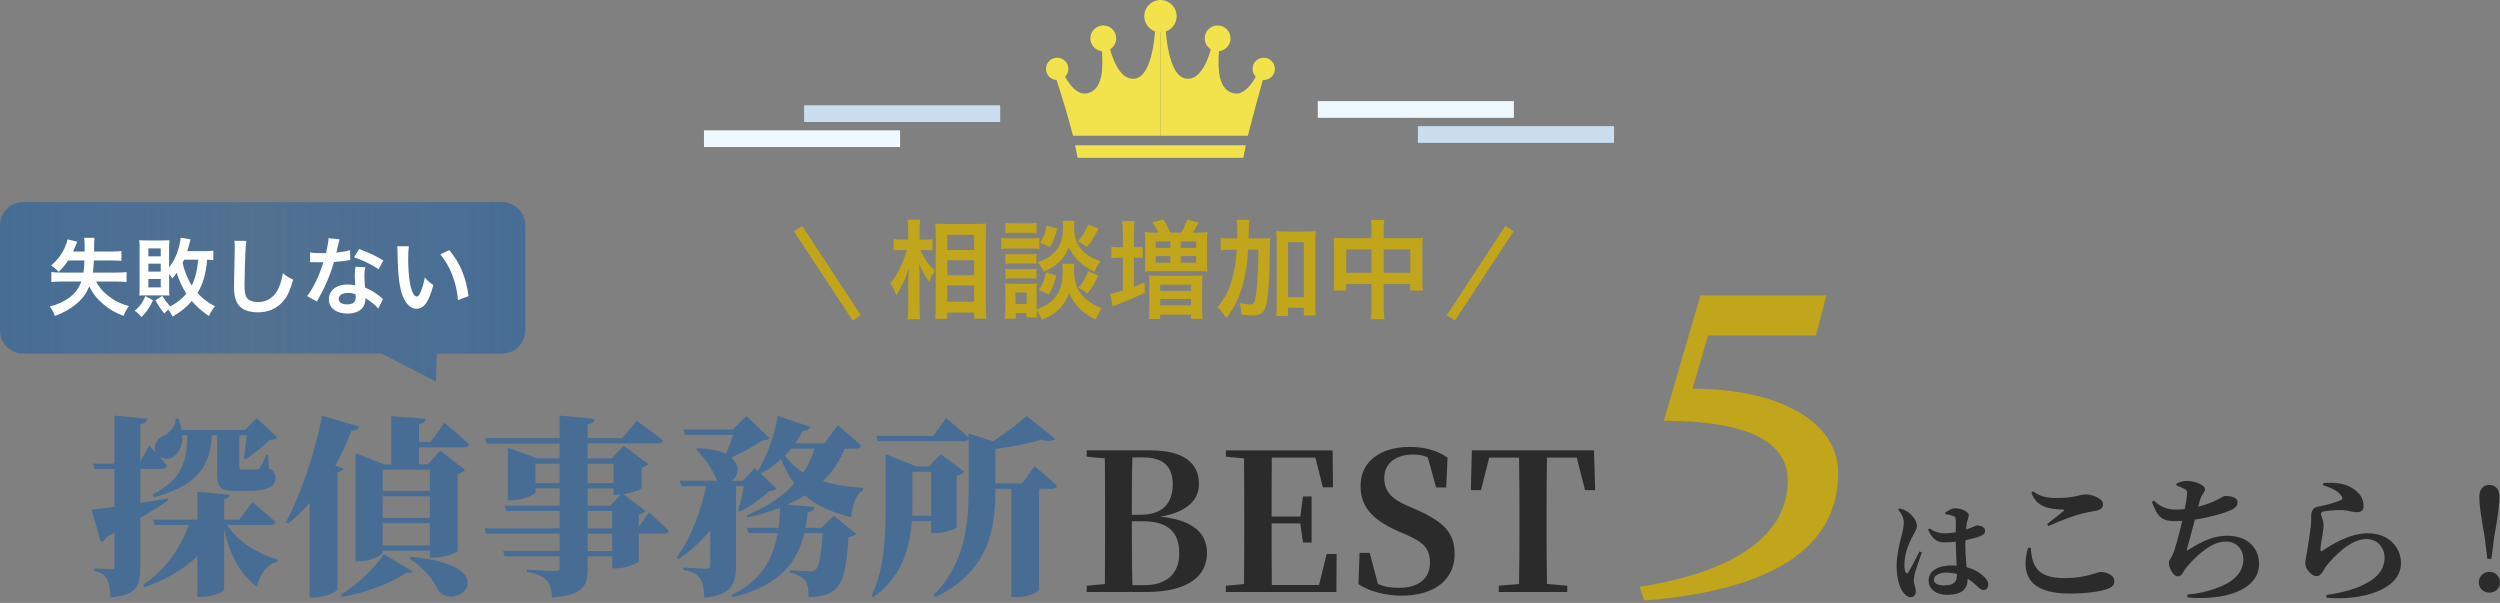 <svg width="510" height="123" viewBox="0 0 510 123" fill="none" xmlns="http://www.w3.org/2000/svg">
<rect x="0" y="0" width="510" height="123" fill="#808080" stroke="none"/>
<g clip-path="url(#clip0_10_1178)">
<g clip-path="url(#clip1_10_1178)">
<path d="M237.684 4.406C237.772 5.404 238.043 15.61 242.012 16.047C246.142 16.504 247.489 7.943 247.489 7.943C247.489 7.943 248.363 7.854 248.81 8.359C248.529 12.302 247.837 18.387 251.848 19.058C255.026 19.589 257.419 13.092 257.419 13.092L258.386 13.566C258.386 13.566 256.311 20.874 254.563 27.688H236.732V4.406H237.684Z" fill="#F2E24C"/>
<path d="M235.78 4.406C235.692 5.404 235.421 15.61 231.453 16.047C227.323 16.504 225.975 7.943 225.975 7.943C225.975 7.943 225.102 7.854 224.654 8.359C224.935 12.302 225.627 18.387 221.617 19.058C218.438 19.589 216.046 13.092 216.046 13.092L214.626 13.566C214.626 13.566 217.148 20.874 218.896 27.688H236.727V4.406H235.775H235.78Z" fill="#F2E24C"/>
<path d="M236.732 6.596C238.553 6.596 240.03 5.119 240.03 3.298C240.03 1.476 238.553 0 236.732 0C234.911 0 233.434 1.476 233.434 3.298C233.434 5.119 234.911 6.596 236.732 6.596Z" fill="#F2E24C"/>
<path d="M248.394 10.46C249.85 10.46 251.031 9.28 251.031 7.823C251.031 6.367 249.85 5.186 248.394 5.186C246.938 5.186 245.757 6.367 245.757 7.823C245.757 9.28 246.938 10.46 248.394 10.46Z" fill="#F2E24C"/>
<path d="M257.798 16.328C259.057 16.328 260.077 15.308 260.077 14.049C260.077 12.791 259.057 11.771 257.798 11.771C256.54 11.771 255.52 12.791 255.52 14.049C255.52 15.308 256.54 16.328 257.798 16.328Z" fill="#F2E24C"/>
<path d="M225.07 10.46C226.527 10.46 227.708 9.28 227.708 7.823C227.708 6.367 226.527 5.186 225.07 5.186C223.614 5.186 222.433 6.367 222.433 7.823C222.433 9.28 223.614 10.46 225.07 10.46Z" fill="#F2E24C"/>
<path d="M215.666 16.328C216.924 16.328 217.944 15.308 217.944 14.049C217.944 12.791 216.924 11.771 215.666 11.771C214.408 11.771 213.388 12.791 213.388 14.049C213.388 15.308 214.408 16.328 215.666 16.328Z" fill="#F2E24C"/>
<path d="M253.632 32.197H219.832L219.317 29.628H254.147L253.632 32.197Z" fill="#F2E24C"/>
<path d="M143.609 29.997L183.614 29.997V26.59L143.609 26.59V29.997Z" fill="#EFF7FF"/>
<path d="M164.041 24.889L204.046 24.889V21.482L164.041 21.482V24.889Z" fill="#CBDEEF"/>
<path d="M268.826 24.036L308.831 24.036V20.629L268.826 20.629V24.036Z" fill="#EFF7FF"/>
<path d="M289.252 29.144L329.257 29.144V25.737L289.252 25.737V29.144Z" fill="#CBDEEF"/>
<path d="M102.423 72.13H89.076L88.946 77.851L77.851 72.13H4.728C2.117 72.13 0 70.013 0 67.401V45.961C0 43.35 2.117 41.233 4.728 41.233H102.418C105.029 41.233 107.146 43.35 107.146 45.961V67.401C107.146 70.013 105.029 72.13 102.418 72.13H102.423Z" fill="url(#paint0_linear_10_1178)"/>
<path d="M13.914 53.134C13.254 54.091 12.765 54.689 11.958 55.454C11.485 54.928 11.105 54.616 10.44 54.179C11.693 53.045 12.515 52 13.108 50.741C13.456 49.992 13.685 49.326 13.768 48.822L15.776 49.311C15.683 49.508 15.537 49.839 15.339 50.304C15.22 50.637 15.095 50.897 14.902 51.318H17.259C17.259 51.178 17.274 51.11 17.274 51.058C17.274 49.487 17.259 49.102 17.155 48.51H19.282C19.223 48.87 19.194 49.806 19.194 51.318H22.663C23.641 51.318 24.302 51.282 24.775 51.194V53.233C24.182 53.165 23.433 53.129 22.663 53.129H19.157C19.105 54.143 19.053 54.751 18.949 55.604H23.693C24.671 55.604 25.279 55.568 25.82 55.5V57.539C25.264 57.472 24.567 57.435 23.677 57.435H19.615C20.208 58.585 20.869 59.37 21.971 60.26C23.334 61.342 24.447 61.919 26.299 62.439C25.722 63.277 25.581 63.537 25.181 64.447C23.417 63.75 22.304 63.105 21.082 62.059C19.719 60.889 18.918 59.88 18.221 58.413C17.628 59.844 16.895 60.874 15.641 61.935C14.382 63.017 13.025 63.781 11.209 64.447C10.897 63.662 10.616 63.157 10.143 62.512C11.625 62.163 13.02 61.555 14.086 60.749C15.287 59.859 16.041 58.866 16.598 57.435H12.603C11.781 57.435 11.121 57.472 10.476 57.539V55.5C11.136 55.568 11.625 55.604 12.463 55.604H17.035C17.139 54.767 17.175 54.262 17.227 53.129H13.914V53.134Z" fill="white"/>
<path d="M31.204 61.264C30.419 62.902 29.982 63.547 28.869 64.681C28.26 63.984 28.083 63.828 27.474 63.407C28.556 62.481 29.082 61.747 29.654 60.405L31.209 61.258L31.204 61.264ZM33.123 60.374C33.701 61.3 34.101 61.82 34.762 62.517C36.156 61.732 37.238 60.858 38.008 59.901C37.118 58.486 36.525 57.212 36.052 55.646C35.651 56.203 35.547 56.343 35.147 56.816C34.887 56.379 34.783 56.223 34.502 55.875V58.632C34.502 59.313 34.517 59.937 34.554 60.307C34.242 60.27 33.784 60.255 33.295 60.255H29.649C29.175 60.255 28.692 60.27 28.426 60.307C28.463 59.937 28.478 59.277 28.478 58.595V50.554C28.478 49.945 28.463 49.435 28.411 48.998C28.863 49.035 29.285 49.05 29.961 49.05H33.082C33.779 49.05 34.179 49.035 34.549 48.998C34.512 49.503 34.497 49.956 34.497 50.429V54.564C35.402 53.362 35.963 52.244 36.38 50.814C36.64 49.961 36.832 48.998 36.853 48.494L38.876 48.827C38.824 48.967 38.699 49.456 38.491 50.257C38.372 50.673 38.315 50.887 38.211 51.235H41.664C42.502 51.235 43.11 51.199 43.516 51.131V53.066C43.167 53.014 42.923 52.998 42.257 52.978C41.976 55.995 41.456 57.81 40.286 59.781C41.352 60.931 42.294 61.649 43.864 62.486C43.272 63.204 43.063 63.532 42.606 64.473C41.035 63.376 40.093 62.538 39.115 61.404C38.034 62.694 37.144 63.412 35.209 64.598C34.949 64.02 34.653 63.552 34.304 63.152C34.023 63.412 33.883 63.552 33.503 63.953C32.785 63.048 32.317 62.366 31.672 61.264L33.118 60.374H33.123ZM30.262 52.296H32.791V50.673H30.262V52.296ZM30.262 55.401H32.791V53.794H30.262V55.401ZM30.262 58.632H32.791V56.92H30.262V58.632ZM37.555 52.978C37.435 53.258 37.378 53.362 37.259 53.623C37.467 54.6 37.607 55.053 38.008 56.047C38.408 57.04 38.689 57.581 39.105 58.247C39.802 56.905 40.239 55.209 40.431 52.978H37.555Z" fill="white"/>
<path d="M50.268 49.154C50.164 49.659 50.127 50.169 50.06 51.511C49.992 53.134 49.883 56.676 49.883 57.914C49.883 59.573 49.987 60.197 50.335 60.723C50.736 61.3 51.573 61.628 52.671 61.628C54.554 61.628 56.073 60.562 56.894 58.642C57.279 57.737 57.503 56.915 57.695 55.714C58.637 56.483 58.954 56.671 59.807 57.056C59.11 59.412 58.585 60.546 57.732 61.503C56.421 62.985 54.694 63.719 52.499 63.719C51.297 63.719 50.179 63.438 49.446 62.949C48.244 62.148 47.734 60.806 47.734 58.465C47.734 57.56 47.771 55.812 47.875 51.433C47.891 50.907 47.891 50.543 47.891 50.299C47.891 49.81 47.875 49.565 47.823 49.113L50.268 49.149V49.154Z" fill="white"/>
<path d="M69.264 48.822C69.194 49.044 69.101 49.434 68.983 49.992C68.894 50.408 68.806 50.762 68.619 51.526C69.82 51.402 70.73 51.246 71.412 51.038L71.464 53.045C71.271 53.061 71.235 53.061 70.907 53.134C70.278 53.238 69.217 53.363 68.135 53.446C67.63 55.188 67.001 56.848 66.216 58.507C65.815 59.36 65.659 59.677 64.993 60.894C64.841 61.175 64.73 61.385 64.66 61.524L62.653 60.406C63.261 59.604 63.75 58.819 64.343 57.612C65.024 56.218 65.321 55.5 65.981 53.493C65.196 53.508 65.092 53.508 64.884 53.508C64.655 53.508 64.551 53.508 64.187 53.493L63.261 53.477V51.49C63.89 51.615 64.551 51.646 65.617 51.646C65.825 51.646 66.122 51.646 66.507 51.63C66.803 50.392 66.996 49.347 67.032 48.593L69.264 48.822ZM77.165 62.954C76.535 62.205 75.526 61.383 74.496 60.79C74.512 60.946 74.533 61.071 74.533 61.139C74.533 61.784 74.236 62.533 73.784 62.991C73.175 63.62 72.124 63.968 70.886 63.968C68.582 63.968 67.084 62.819 67.084 61.04C67.084 59.261 68.634 58.039 70.85 58.039C71.375 58.039 71.74 58.075 72.473 58.195C72.421 57.394 72.385 56.712 72.385 56.187C72.385 55.506 72.421 55.001 72.525 54.424L74.548 54.528C74.371 55.173 74.34 55.573 74.34 56.291C74.34 57.009 74.377 57.685 74.496 58.678C75.75 59.235 75.927 59.324 77.253 60.281C77.513 60.458 77.586 60.525 77.862 60.754C77.955 60.848 78.042 60.929 78.122 60.998L77.165 62.954ZM70.97 59.761C69.836 59.761 69.102 60.234 69.102 60.962C69.102 61.69 69.732 62.096 70.814 62.096C72 62.096 72.577 61.607 72.577 60.629C72.577 60.458 72.541 60.036 72.541 60.036C71.932 59.828 71.511 59.755 70.97 59.755V59.761ZM77.248 54.928C75.729 53.914 74.179 53.165 72.223 52.483L73.269 50.793C75.329 51.578 76.634 52.187 78.189 53.129L77.248 54.928Z" fill="white"/>
<path d="M83.407 50.236C83.318 50.881 83.266 51.734 83.266 52.889C83.266 54.408 83.407 56.499 83.599 57.565C83.895 59.381 84.452 60.494 85.014 60.494C85.274 60.494 85.518 60.234 85.732 59.745C86.153 58.803 86.465 57.758 86.658 56.587C87.266 57.285 87.547 57.545 88.4 58.174C87.495 61.576 86.481 62.991 84.998 62.991C83.828 62.991 82.886 62.138 82.189 60.463C81.472 58.72 81.159 56.187 81.092 51.355C81.076 50.746 81.076 50.621 81.024 50.236H83.412H83.407ZM91.656 51.022C93.856 53.654 95.074 56.572 95.583 60.405L93.419 61.227C93.316 59.589 92.915 57.773 92.301 56.187C91.708 54.6 90.871 53.186 89.825 51.896L91.656 51.022Z" fill="white"/>
<path d="M36.369 85.404C36.718 86.221 36.915 87.001 37.071 87.703H49.981L52.359 85.284L56.572 89.264C56.26 89.612 55.87 89.69 55.053 89.732C53.805 90.944 51.698 92.697 50.101 93.674L49.753 93.44C49.95 92.192 50.179 90.278 50.335 88.801H48.816V95.198C48.816 95.667 48.894 95.781 49.519 95.781H52.13C52.442 95.781 52.754 95.703 52.946 95.469C53.258 95.121 53.768 94.106 54.309 92.816H54.699L54.855 95.547C55.906 96.015 56.182 96.598 56.182 97.456C56.182 99.251 54.741 100.145 50.33 100.145H48.031C44.754 100.145 44.286 99.251 44.286 96.4V88.795H43.235C42.809 94.371 41.248 98.704 31.495 101.435L31.142 100.889C37.617 97.534 38.086 93.555 38.2 88.795H37.186C37.305 91.058 36.447 92.618 35.199 93.279C34.34 93.747 33.17 93.669 32.39 93.045C33.014 93.706 33.638 94.45 34.07 95.032C33.95 95.464 33.56 95.656 33.019 95.656H28.614V102.6L34.231 101.706L34.309 102.054C32.947 103.032 31.032 104.239 28.614 105.68V115.901C28.614 119.49 27.911 121.399 22.528 121.867C22.45 120.187 22.294 118.944 21.826 118.122C21.399 117.341 20.775 116.795 19.173 116.483V115.937C19.173 115.937 21.982 116.135 22.642 116.135C23.188 116.135 23.345 115.979 23.345 115.589V108.686L21.784 109.508C21.55 110.012 21.082 110.444 20.572 110.564L18.663 103.973L23.345 103.391V95.667H19.287L18.975 94.574H23.345V84.785L30.054 85.409C29.976 85.992 29.586 86.387 28.614 86.538V94.143L30.445 90.866L31.849 92.426L31.651 91.958C31.303 90.475 32.197 89.42 33.446 88.879C34.58 88.332 35.906 86.886 35.828 85.409H36.374L36.369 85.404ZM46.824 100.931C46.783 101.362 46.554 101.669 45.732 101.789V106.002H48.811L51.464 102.413C51.464 102.413 54.429 104.832 56.182 106.47C56.067 106.902 55.636 107.094 55.089 107.094H46.314C48.535 110.527 52.634 113.024 56.65 114.153L56.53 114.585C54.543 115.131 53.097 116.884 52.437 119.693C48.884 117.081 46.975 113.295 45.727 107.989V120.353C45.727 120.743 43.272 121.758 41.279 121.758H40.265V113.487C37.456 116.14 33.831 118.247 29.462 119.807L29.149 119.339C33.633 116.374 36.832 111.771 38.512 107.089H31.532L31.22 105.997H40.27V100.343L46.824 100.925V100.931Z" fill="#476D95"/>
<path d="M73.31 87.042C73.154 87.547 72.645 87.864 71.708 87.864C70.694 90.439 69.602 92.816 68.395 95.001L70.034 95.583C69.914 95.974 69.602 96.208 68.822 96.364V120.275C68.743 120.665 66.444 121.877 64.218 121.877H63.167V102.569C61.805 104.171 60.322 105.576 58.762 106.819L58.335 106.548C61.18 101.201 64.223 92.624 65.706 84.78L73.31 87.042ZM84.156 116.572C83.958 116.884 83.573 116.962 82.907 116.806C80.098 118.871 74.444 121.019 69.721 121.757L69.487 121.331C72.879 119.339 76.665 115.635 78.304 113.024L84.156 116.572ZM72.53 92.462L78.34 94.725H79.823V84.894L86.881 85.44C86.803 85.987 86.569 86.377 85.477 86.533V90.158H87.854L90.663 86.257C90.663 86.257 93.862 88.873 95.693 90.626C95.578 91.058 95.147 91.251 94.6 91.251H85.472V94.72H87.302L89.799 91.953L94.871 95.854C94.637 96.166 94.132 96.52 93.352 96.712V112.395C93.274 112.743 90.543 113.758 88.634 113.758H87.698V112.353H78.065V112.665C78.065 113.211 75.724 114.496 73.347 114.496H72.53V92.457V92.462ZM87.703 100.145V95.812H78.07V100.145H87.703ZM78.07 105.643H87.703V101.237H78.07V105.643ZM78.07 111.261H87.703V106.735H78.07V111.261ZM89.383 120.426C88.567 118.631 86.808 115.979 83.609 114.028L83.807 113.596C103.271 115.313 93.248 125.222 89.383 120.421V120.426Z" fill="#476D95"/>
<path d="M103.589 91.297L109.596 93.518H114.158V90.475H99.256L98.944 89.383H114.158V84.78L121.295 85.44C121.258 86.023 120.868 86.418 119.89 86.574V89.383H126.949L129.872 85.831C129.872 85.831 133.185 88.171 135.255 89.846C135.136 90.278 134.709 90.47 134.127 90.47H119.89V93.513H124.764L127.219 90.938L132.249 94.642C132.015 94.918 131.588 95.225 130.886 95.386V99.557C130.85 99.828 128.899 100.572 127.183 100.842L131.708 104.239C131.474 104.509 131.047 104.821 130.304 104.977V107.51L132.374 104.546C132.374 104.546 134.949 106.767 136.389 108.249C136.311 108.676 135.88 108.873 135.339 108.873H130.309V114.491C130.272 114.839 127.656 115.937 125.825 115.937H124.889V113.477H119.895V115.937C119.895 119.562 118.959 121.399 112.639 121.903C112.483 120.265 112.249 119.131 111.469 118.35C110.725 117.648 109.867 117.066 107.49 116.676V116.207C107.49 116.207 112.327 116.483 113.3 116.483C113.924 116.483 114.158 116.285 114.158 115.817V113.477H102.964L102.616 112.384H114.163V108.873H99.146L98.834 107.781H114.163V104.234H103.282L102.933 103.141H114.168V99.63H109.253V100.41C109.253 100.879 106.642 102.049 104.379 102.049H103.599V91.282L103.589 91.297ZM109.243 94.616V98.553H114.158V94.616H109.243ZM119.89 98.553H125.154V94.616H119.89V98.553ZM124.494 103.157L126.6 100.936H125.159V99.646H119.895V103.157H124.499H124.494ZM124.884 107.797V104.249H119.89V107.797H124.884ZM119.89 112.4H124.884V108.889H119.89V112.4Z" fill="#476D95"/>
<path d="M146.46 98.085L146.225 97.966C145.445 95.745 143.536 93.248 142.012 91.688L142.324 91.453C144.936 91.495 146.808 91.963 148.098 92.624C148.608 91.412 149.154 89.935 149.539 88.723H139.75L139.401 87.63H149.424L152.27 84.858L156.987 89.383C156.675 89.732 156.285 89.815 155.427 89.888C153.867 90.98 151.333 92.385 149.185 93.357C151.094 94.996 150.668 97.258 149.185 98.08H151.484L153.981 95.505L154.605 96.088C156.358 93.279 157.919 89.108 158.662 84.853L165.331 87.079C165.175 87.547 164.67 87.901 163.77 87.859C163.302 88.795 162.756 89.654 162.21 90.434H168.218L170.907 86.73C170.907 86.73 173.908 89.227 175.666 90.902C175.588 91.334 175.162 91.526 174.574 91.526H172.311C171.297 94.065 169.814 96.286 167.864 98.158C170.163 98.897 172.894 99.329 176.093 99.521L176.051 99.989C174.61 100.847 173.866 102.834 173.674 105.529C169.346 104.473 166.381 102.99 164.197 101.045C163.104 101.747 161.898 102.371 160.608 102.954L166.147 103.422C166.069 103.968 165.721 104.358 164.785 104.473C164.665 105.529 164.509 106.616 164.316 107.672H167.515L170.127 105.211L174.652 108.915C174.34 109.263 173.913 109.498 173.091 109.617C172.701 116.291 171.885 119.25 169.934 120.577C168.686 121.399 167.203 121.789 164.941 121.789C164.941 120.348 164.821 119.1 164.238 118.397C163.614 117.695 162.642 117.149 161.117 116.795V116.327C162.402 116.442 164.472 116.525 165.211 116.525C165.794 116.525 166.069 116.483 166.34 116.249C167.084 115.703 167.552 113.248 167.822 108.759H164.077C162.751 114.257 159.593 119.292 149.487 121.867L149.216 121.399C155.458 118.434 157.757 113.794 158.657 108.759H152.691L152.337 107.667H158.813C159.011 106.304 159.084 104.936 159.125 103.568C157.097 104.39 154.912 105.05 152.493 105.56L152.296 105.128C156.389 103.453 159.666 101.269 162.049 98.652C160.956 97.206 160.098 95.531 159.318 93.659C158.069 94.866 156.665 95.844 155.183 96.624L158.418 99.667C158.106 100.015 157.716 100.135 156.899 100.176C155.458 101.617 152.961 103.412 150.855 104.39L150.543 104.156C151.011 102.71 151.479 100.723 151.75 99.162H150.153V115.469C150.153 118.98 149.294 121.477 143.677 121.908C143.599 120.15 143.406 118.829 142.818 118.007C142.236 117.227 141.456 116.603 139.385 116.249V115.781C139.385 115.781 143.287 116.015 144.103 116.015C144.686 116.015 144.883 115.745 144.883 115.313V108.135C143.089 110.361 140.946 112.348 138.486 114.064L138.059 113.638C140.946 109.815 142.975 104.275 144.067 99.167H138.995L138.647 98.075H146.449L146.46 98.085ZM161.362 91.531C160.972 92.036 160.545 92.509 160.114 92.936C161.128 94.34 162.376 95.474 163.859 96.405C164.909 94.886 165.653 93.248 166.158 91.531H161.362Z" fill="#476D95"/>
<path d="M180.675 92.66L186.954 95.157H189.565L191.864 92.618L196.701 96.244C196.467 96.556 195.957 96.91 195.141 97.102V107.635C195.099 107.906 192.53 108.764 190.849 108.764H189.95V106.309H186.012C185.622 111.536 184.103 117.737 178.095 121.835L177.783 121.56C180.55 115.864 180.67 108.53 180.67 102.564V92.655L180.675 92.66ZM215.276 89.539C214.808 90.007 213.913 90.085 212.545 89.695C210.168 90.397 206.615 91.1 203.068 91.604V98.626H208.529L211.063 95.115C211.063 95.115 213.949 97.498 215.624 99.094C215.505 99.526 215.078 99.719 214.532 99.719H211.957V120.317C211.957 120.629 210.277 121.799 207.354 121.799H206.303V99.719H203.063V99.916C203.063 107.209 202.09 116.494 190.735 121.841L190.423 121.409C196.779 115.089 197.601 107.131 197.601 99.76V89.539C197.487 89.851 197.096 90.007 196.628 90.007H179.115L178.803 88.915H190.387L192.998 85.29C192.998 85.29 195.848 87.63 197.601 89.269V88.447L202.595 90.007C205.206 88.291 207.9 86.304 209.419 84.858L215.271 89.539H215.276ZM186.137 96.249V102.569L186.095 105.222H189.955V96.249H186.132H186.137Z" fill="#476D95"/>
<path d="M334.495 119.708C354.703 116.509 364.69 108.785 364.69 98.018C364.69 91.542 359.228 85.846 339.411 85.846L346.901 60.255H372.57L370.464 68.447H348.461L345.262 79.292C362.895 79.292 374.989 86.002 374.989 96.457C374.989 111.75 361.569 120.41 335.431 122.517L334.495 119.708Z" fill="#C1A51A"/>
<path d="M221.689 91.869H234.678C241.778 91.869 244.587 94.715 244.587 98.694C244.587 101.695 242.6 104.389 236.706 105.404C243.453 106.07 246.225 108.837 246.225 112.816C246.225 116.795 243.38 120.774 233.705 120.774H221.689V119.49L225.393 119.141C225.434 115.12 225.434 111.027 225.434 106.891V105.253C225.434 101.352 225.434 97.451 225.393 93.513L221.689 93.165V91.88V91.869ZM230.896 105.014H232.727C237.055 105.014 239.239 102.751 239.239 98.813C239.239 95.344 237.523 93.315 233.195 93.315H231.011C230.891 97.138 230.891 100.998 230.891 105.019L230.896 105.014ZM231.016 119.37H233.471C237.918 119.37 240.571 117.107 240.571 112.894C240.571 108.447 238.194 106.34 233.081 106.34H230.896C230.896 111.063 230.896 115.271 231.016 119.37Z" fill="#2B2B2B"/>
<path d="M268.342 93.352H259.447C259.411 97.212 259.411 101.191 259.411 105.367H265.263L265.809 101.274H267.567V110.673H265.809L265.263 106.772H259.411C259.411 111.219 259.411 115.313 259.447 119.334H269.081L270.641 113.014H272.67L272.628 120.774H250.079V119.49L253.783 119.141C253.824 115.282 253.824 111.297 253.824 107.282V105.409C253.824 101.43 253.824 97.492 253.783 93.513L250.079 93.165V91.88H271.848L271.926 99.406H269.861L268.342 93.362V93.352Z" fill="#2B2B2B"/>
<path d="M277.122 119.177L277.356 112.78H279.426L281.101 119.136C282.464 119.718 283.712 119.916 285.393 119.916C289.372 119.916 291.712 118.044 291.712 114.767C291.712 112.077 290.542 110.673 287.031 109.149L285.237 108.369C280.207 106.142 277.554 103.573 277.554 99.126C277.554 94.013 281.767 91.167 287.655 91.167C290.698 91.167 293.273 91.948 295.301 93.352L295.026 99.438H292.961L291.281 93.316C290.344 92.884 289.45 92.733 288.279 92.733C284.81 92.733 282.391 94.449 282.391 97.529C282.391 100.301 284.03 101.82 286.875 103.068L288.826 103.927C294.714 106.501 296.742 108.8 296.742 113.055C296.742 118.127 292.763 121.518 285.897 121.518C282.698 121.518 279.307 120.624 277.122 119.177Z" fill="#2B2B2B"/>
<path d="M300.253 91.869H325.179L325.413 99.984H323.343L321.668 93.352H315.582C315.504 97.331 315.504 101.347 315.504 105.404V107.235C315.504 111.214 315.504 115.193 315.582 119.136L319.717 119.484V120.769H305.751V119.484L309.887 119.136C309.965 115.235 309.965 111.256 309.965 107.276V105.404C309.965 101.388 309.965 97.367 309.887 93.352H303.801L302.121 99.984H300.056L300.253 91.869Z" fill="#2B2B2B"/>
<path d="M414.271 111.734C414.552 115.693 415.701 117.94 421.267 117.94C425.564 117.94 427.785 116.676 428.57 116.676C429.61 116.676 431.322 117.295 431.322 118.475C431.322 119.375 430.984 119.739 429.777 120.187C428.232 120.722 425.423 121.087 422.167 121.087C413.964 121.087 412.17 117.18 413.714 111.76L414.276 111.734H414.271ZM414.411 100.525C415.509 103.474 417.922 103.838 420.815 103.953C421.153 103.979 421.179 104.067 420.955 104.26C420.138 104.936 418.708 106.085 417.61 106.902L417.865 107.323C420.367 106.226 422.864 105.243 424.549 104.821C425.59 104.54 426.656 104.374 427.556 104.202C428.565 104.005 429.017 103.583 429.017 102.798C429.017 101.732 426.853 100.858 425.506 100.858C424.159 100.858 423.426 101.586 419.722 101.586C417.475 101.586 416.352 101.331 414.724 100.239L414.417 100.52L414.411 100.525Z" fill="#2B2B2B"/>
<path d="M443.993 98.642C444.752 98.304 445.371 98.106 446.042 98.106C447.951 98.106 449.808 99.006 449.808 99.765C449.808 100.525 449.163 100.748 448.825 101.929L448.429 103.36C449.891 102.996 451.212 102.517 452.138 102.038C453.236 101.451 453.683 101.17 453.964 101.17C454.723 101.17 456.466 101.336 456.466 102.517C456.466 103.245 455.904 103.781 454.64 104.259C453.433 104.738 450.791 105.549 447.758 106.002C447.197 108.192 446.437 110.917 446.156 111.958C446.042 112.322 446.099 112.405 446.437 112.155C449.272 110.413 451.519 109.289 454.302 109.289C458.77 109.289 460.845 112.015 460.845 115.021C460.845 120.556 453.402 122.548 446.266 121.877L446.208 121.289C448.315 121.123 450.396 120.67 452.331 119.911C456.461 118.423 457.641 116.176 457.641 114.07C457.641 112.187 456.377 110.475 454.016 110.475C451.009 110.475 447.779 113.648 445.985 115.812C445.423 116.488 445.142 117.581 444.273 117.581C443.405 117.581 442.448 115.953 442.448 114.772C442.448 114.35 442.671 114.236 443.093 113.425C443.712 112.275 444.611 108.676 445.173 106.262L443.712 106.319C441.267 106.319 440.143 105.674 438.994 102.387L439.389 102.132C440.768 103.422 442.115 103.958 443.883 103.958C444.471 103.958 445.09 103.932 445.683 103.843C445.938 102.637 446.104 101.539 446.162 100.868C446.245 100.166 446.104 100.025 445.657 99.745C445.21 99.49 444.731 99.297 443.998 99.068V98.647L443.993 98.642Z" fill="#2B2B2B"/>
<path d="M473.99 98.532C476.773 98.335 478.51 98.787 479.665 99.458C481.267 100.384 482.167 101.591 482.167 103.224C482.167 104.01 481.771 104.488 480.845 104.488C479.92 104.488 479.243 104.181 477.979 104.067C476.658 103.984 474.806 104.207 474.104 104.322C473.6 104.379 473.485 104.603 473.485 104.826C473.485 105.274 473.907 105.976 473.99 106.767C474.047 107.583 473.907 108.171 473.792 109.071C473.652 110.168 473.345 111.318 473.371 112.161C473.397 112.467 473.511 112.525 473.735 112.384C475.727 111.094 479.212 108.79 483.03 108.79C487.55 108.79 489.797 111.88 489.797 114.886C489.797 120.363 481.678 122.584 474.63 121.934L474.572 121.372C476.762 121.092 478.952 120.556 480.247 120.083C485.079 118.34 486.453 116.093 486.453 113.789C486.453 111.822 485.131 109.971 482.718 109.971C479.571 109.971 476.2 113.399 474.598 115.422C473.896 116.405 473.532 117.529 472.606 117.529C472.07 117.529 471.54 117.222 471.004 116.603C470.5 116.067 470.276 115.479 470.276 114.834C470.276 114.298 470.474 113.685 470.64 112.587C470.838 111.266 471.285 108.488 471.425 107.167C471.509 106.35 471.483 105.877 471.483 105.175C471.483 104.415 471.79 103.547 472.773 103.375C474.011 103.178 476.648 102.507 477.574 101.997C477.912 101.83 477.938 101.575 477.688 101.237C476.96 100.088 475.607 99.552 473.87 98.964L473.985 98.543L473.99 98.532Z" fill="#2B2B2B"/>
<path d="M505.672 118.813C505.672 117.633 506.598 116.65 507.836 116.65C509.074 116.65 510 117.633 510 118.813C510 119.994 509.074 120.894 507.836 120.894C506.598 120.894 505.672 119.968 505.672 118.813ZM506.879 109.57C506.036 104.91 505.782 102.746 505.782 101.31C505.782 99.708 506.681 98.923 507.831 98.923C508.98 98.923 509.88 99.708 509.88 101.31C509.88 102.741 509.657 104.904 508.814 109.57L508.252 114.007H507.41L506.874 109.57H506.879Z" fill="#2B2B2B"/>
<path d="M387.452 103.708C388.175 103.885 388.633 104.057 389.179 104.431C389.834 104.847 391.057 106.116 391.057 107.292C391.057 107.906 390.708 108.343 390.203 109.347C389.397 110.808 388.497 113.019 388.497 115.204C388.497 115.88 388.586 116.426 388.737 116.733C388.867 117.061 389.106 117.081 389.304 116.754C389.829 115.968 390.984 113.586 391.577 112.494L392.055 112.691C391.639 113.893 390.921 115.947 390.677 116.733C390.5 117.607 390.417 118.064 390.417 118.392C390.417 119.178 390.833 119.921 390.833 120.598C390.833 121.383 390.438 121.82 389.72 121.82C389.194 121.82 388.669 121.425 388.258 120.837C387.452 119.745 386.906 117.888 386.906 115.396C386.906 113.388 387.519 110.787 387.868 109.477C388.154 108.405 388.373 107.531 388.373 106.548C388.373 105.565 387.806 104.624 387.239 103.947L387.457 103.708H387.452ZM396.825 104.561C397.392 104.166 398.203 103.687 398.791 103.687C400.253 103.687 401.631 104.452 401.631 105.087C401.631 105.612 401.413 105.784 401.262 106.574C401.194 106.923 401.132 107.427 401.064 108.036C402.573 107.531 403.14 107.183 403.27 107.183C404.055 107.183 404.95 107.552 404.95 108.234C404.95 108.957 404.581 109.107 403.571 109.523C403.093 109.7 402.11 109.96 400.95 110.2L400.929 111.074C400.929 112.931 401.08 114.46 401.189 115.708C403.004 116.187 404.159 117.04 404.861 117.763C405.34 118.22 405.605 118.704 405.605 119.204C405.605 119.927 405.21 120.363 404.622 120.363C404.118 120.363 403.79 120.015 403.072 119.339C402.505 118.813 401.959 118.397 401.392 118.049V118.179C401.392 120.254 400.081 121.347 397.153 121.347C395.187 121.347 393.439 120.322 393.439 118.439C393.439 116.275 395.644 115.339 398.157 115.339L399.161 115.38C399.093 114.09 399.01 112.473 398.984 111.032V110.507C398.287 110.595 397.584 110.637 396.929 110.637C395.509 110.637 394.396 110.46 393.324 108.036L393.584 107.797C394.656 108.52 395.639 108.8 396.534 108.8C397.428 108.8 398.261 108.712 398.978 108.582L398.999 106.397C398.999 105.456 398.822 105.393 398.453 105.263C397.975 105.066 397.402 104.977 396.882 104.894L396.815 104.566L396.825 104.561ZM396.934 116.821C395.712 116.821 394.51 117.347 394.51 118.262C394.51 119.068 395.473 119.422 396.497 119.422C398.703 119.422 399.228 118.657 399.228 117.149V117.107C398.505 116.91 397.74 116.821 396.934 116.821Z" fill="#2B2B2B"/>
<path d="M187.786 51.006C188.462 52.645 189.247 53.805 190.714 55.225C190.605 55.401 190.517 55.552 190.454 55.641C189.996 56.364 189.929 56.515 189.58 57.498C188.618 56.208 188.16 55.422 187.505 53.825C187.573 55.095 187.593 55.62 187.593 56.816V62.434C187.593 63.526 187.635 64.468 187.723 65.123H185.143C185.232 64.426 185.273 63.552 185.273 62.434V57.935C185.273 56.972 185.341 55.422 185.424 54.658C184.946 56.187 184.68 56.863 184.113 57.976C183.609 59.027 183.219 59.682 182.824 60.208C182.454 59.157 182.147 58.548 181.622 57.825C183.042 56.119 184.244 53.695 184.967 51.006H183.895C183.198 51.006 182.761 51.027 182.298 51.095V48.759C182.693 48.848 183.172 48.868 183.916 48.868H185.268V47.1C185.268 45.94 185.227 45.441 185.138 44.827H187.718C187.63 45.394 187.588 46.07 187.588 47.079V48.874H188.831C189.398 48.874 189.835 48.853 190.23 48.764V51.079C189.726 51.037 189.357 51.011 188.852 51.011H187.781L187.786 51.006ZM190.777 65.035C190.844 64.228 190.886 63.308 190.886 62.236V47.927C190.886 47.183 190.865 46.658 190.797 45.612C191.385 45.654 191.801 45.68 192.743 45.68H199.297C200.238 45.68 200.717 45.659 201.175 45.591C201.133 46.226 201.107 46.814 201.107 47.823V62.221C201.107 63.381 201.148 64.317 201.216 64.993H198.725V63.75H193.242V65.04H190.771L190.777 65.035ZM193.247 51.006H198.73V47.906H193.247V51.006ZM193.247 56.161H198.73V53.082H193.247V56.161ZM193.247 61.56H198.73V58.236H193.247V61.56Z" fill="#C1A51A"/>
<path d="M204.259 48.515C204.784 48.603 205.201 48.624 206.007 48.624H210.288C211.182 48.624 211.51 48.603 212.035 48.535V50.788C211.578 50.72 211.271 50.699 210.376 50.699H206.007C205.242 50.699 204.784 50.72 204.259 50.788V48.515ZM219.182 53.825C219.115 54.221 219.094 54.59 219.094 55.048C219.094 57.212 219.572 58.783 220.602 60.031C221.627 61.274 222.985 62.216 224.753 62.892C224.165 63.698 223.947 64.114 223.51 65.207C220.909 63.916 219.161 62.169 218.069 59.786C217.154 62.408 215.557 64.005 212.54 65.248C212.212 64.463 211.884 63.807 211.489 63.261C211.51 64.046 211.531 64.286 211.578 64.769H209.393V63.875H207.229V65.009H204.977C205.044 64.333 205.086 63.568 205.086 62.866V59.521C205.086 58.866 205.065 58.408 204.998 57.815C205.435 57.883 205.783 57.904 206.459 57.904H210.22C210.943 57.904 211.161 57.904 211.531 57.836C211.489 58.231 211.463 58.6 211.463 59.407V63.079C213.19 62.491 214.236 61.836 215.177 60.738C216.311 59.428 216.795 57.721 216.795 55.167C216.795 54.554 216.774 54.226 216.727 53.815H219.177L219.182 53.825ZM205.112 45.456C205.617 45.545 206.007 45.566 206.881 45.566H209.679C210.553 45.566 210.922 45.545 211.448 45.456V47.552C210.86 47.511 210.464 47.485 209.679 47.485H206.881C206.095 47.485 205.637 47.506 205.112 47.552V45.456ZM205.112 51.792C205.528 51.833 205.809 51.859 206.49 51.859H210.074C210.771 51.859 211.057 51.839 211.427 51.792V53.825C211.031 53.784 210.704 53.758 210.074 53.758H206.49C205.814 53.758 205.528 53.779 205.112 53.825V51.792ZM205.112 54.829C205.528 54.871 205.809 54.897 206.49 54.897H210.074C210.771 54.897 211.057 54.876 211.427 54.829V56.863C211.057 56.822 210.704 56.796 210.048 56.796H206.485C205.83 56.796 205.502 56.816 205.107 56.863V54.829H205.112ZM207.167 61.997H209.44V59.682H207.167V61.997ZM219.208 45.061C219.141 45.498 219.12 45.893 219.12 46.304C219.12 47.464 219.338 48.754 219.666 49.451C220.082 50.392 220.737 51.178 221.721 51.922C222.485 52.489 223.12 52.796 224.493 53.274C223.879 54.148 223.661 54.517 223.291 55.438C221.653 54.653 220.602 53.909 219.578 52.775C218.881 51.989 218.704 51.724 218.048 50.434C217.679 51.396 217.195 52.223 216.54 52.967C215.624 53.992 214.683 54.627 212.914 55.438C212.498 54.564 212.217 54.106 211.645 53.472C213.762 52.775 214.99 51.922 215.884 50.481C216.561 49.389 216.847 48.119 216.847 46.283C216.847 45.779 216.826 45.539 216.779 45.061H219.203H219.208ZM215.515 56.203C214.948 58.19 214.662 58.892 213.965 60.047L211.931 59.131C212.696 58.039 213.091 57.097 213.393 55.547L215.51 56.203H215.515ZM215.666 46.59C215.25 48.296 214.943 49.082 214.225 50.372L212.171 49.539C212.956 48.296 213.242 47.573 213.502 46.065L215.666 46.59ZM224.124 46.632C223.25 48.338 222.745 49.123 221.7 50.392C220.977 49.825 220.628 49.607 219.843 49.279C220.914 48.057 221.351 47.334 222.007 45.805L224.124 46.637V46.632ZM224.082 56.182C223.25 57.909 222.839 58.606 221.83 59.875C221.024 59.24 220.914 59.178 219.994 58.741C220.935 57.607 221.393 56.796 221.981 55.334L224.077 56.187L224.082 56.182Z" fill="#C1A51A"/>
<path d="M229.055 47.49C229.055 46.419 229.013 45.742 228.925 45.066H231.458C231.349 45.742 231.328 46.335 231.328 47.49V50.439H231.567C232.29 50.439 232.701 50.419 233.117 50.372V52.624C232.592 52.582 232.092 52.556 231.588 52.556H231.328V58.455C232.29 58.106 232.529 58.018 233.471 57.602L233.538 59.719C231.593 60.634 230.282 61.206 227.988 62.08C227.619 62.21 227.245 62.366 226.964 62.496L226.485 59.943C226.835 59.897 227.695 59.665 229.065 59.245V52.562H228.519C227.884 52.562 227.317 52.603 226.73 52.671V50.335C227.276 50.403 227.864 50.444 228.545 50.444H229.07V47.495L229.055 47.49ZM236.352 47.448C235.936 46.616 235.655 46.158 235.062 45.352L237.356 44.764C237.882 45.617 238.381 46.6 238.756 47.454H240.961C241.466 46.647 241.767 45.992 242.204 44.79L244.519 45.404C243.994 46.387 243.733 46.866 243.338 47.459H244.28C245.086 47.459 245.788 47.438 246.313 47.37C246.246 47.937 246.225 48.504 246.225 49.378V53.378C246.225 54.273 246.246 54.84 246.313 55.386C245.767 55.344 245.289 55.318 244.306 55.318H235.499C234.496 55.318 234.012 55.339 233.554 55.386C233.596 54.84 233.622 54.382 233.622 53.42V49.331C233.622 48.416 233.601 48.109 233.554 47.365C234.079 47.433 234.714 47.454 235.499 47.454H236.352V47.448ZM234.454 57.872C234.454 56.998 234.433 56.671 234.386 56.192C234.912 56.26 235.479 56.281 236.373 56.281H243.343C244.285 56.281 244.852 56.26 245.33 56.192C245.263 56.718 245.242 57.196 245.242 58.049V62.834C245.242 63.927 245.263 64.452 245.351 65.04H242.969V64.187H236.675V65.061H234.334C234.423 64.473 234.444 63.968 234.444 62.834V57.872H234.454ZM235.765 50.575H238.761V49.264H235.765V50.575ZM235.765 53.591H238.761V52.239H235.765V53.591ZM236.68 59.339H242.974V58.07H236.68V59.339ZM236.68 62.288H242.974V60.998H236.68V62.288ZM240.852 50.575H244.02V49.264H240.852V50.575ZM240.852 53.591H244.02V52.239H240.852V53.591Z" fill="#C1A51A"/>
<path d="M256.69 48.65C257.824 48.65 258.459 48.629 259.14 48.562C259.052 49.326 259.052 49.368 259.031 52.125C258.99 56.691 258.771 59.989 258.376 61.846C257.98 63.771 257.351 64.338 255.557 64.338C255.01 64.338 254.204 64.296 253.263 64.187C253.221 63.115 253.153 62.834 252.867 61.846C253.7 61.997 254.506 62.106 255.01 62.106C255.624 62.106 255.817 61.956 256.014 61.233C256.254 60.4 256.451 58.481 256.581 56.052C256.64 54.769 256.684 53.064 256.711 50.939H254.615C254.438 53.888 254.111 55.963 253.502 58.195C252.805 60.754 251.843 62.673 250.157 64.879C249.57 63.916 249.086 63.329 248.368 62.653C249.746 61.035 250.62 59.417 251.276 57.212C251.822 55.355 252.129 53.56 252.3 50.939H251.208C250.267 50.939 249.637 50.98 249.003 51.069V48.51C249.59 48.598 250.272 48.639 251.406 48.639H252.389C252.41 48.005 252.41 47.963 252.41 46.803C252.41 45.93 252.368 45.404 252.28 44.858H254.901C254.813 45.316 254.792 45.581 254.771 46.299C254.771 46.576 254.749 47.356 254.704 48.639H256.69V48.65ZM262.766 64.468H260.321C260.41 63.792 260.451 62.939 260.451 61.956V49.415C260.451 48.411 260.43 47.844 260.342 47.121C260.977 47.209 261.476 47.23 262.308 47.23H266.459C267.333 47.23 267.811 47.209 268.425 47.121C268.337 47.844 268.316 48.411 268.316 49.415V61.935C268.316 62.985 268.358 63.662 268.446 64.359H265.975V62.809H262.761V64.468H262.766ZM262.766 60.624H265.98V49.415H262.766V60.624Z" fill="#C1A51A"/>
<path d="M279.785 47.251C279.785 46.117 279.765 45.591 279.655 44.868H282.407C282.318 45.545 282.277 46.112 282.277 47.162V48.582H288.264C289.226 48.582 289.684 48.562 290.251 48.494C290.183 49.108 290.162 49.565 290.162 50.418V57.082C290.162 58.065 290.183 58.632 290.272 59.266H287.692V57.956H282.272V62.392C282.272 63.703 282.313 64.338 282.422 65.102H279.624C279.733 64.296 279.775 63.615 279.775 62.392V57.956H274.62V59.266H272.04C272.129 58.543 272.149 57.997 272.149 57.082V50.398C272.149 49.591 272.129 49.196 272.061 48.494C272.696 48.562 273.153 48.582 274.027 48.582H279.775V47.251H279.785ZM274.631 50.897V55.641H279.785V50.897H274.631ZM287.697 55.641V50.897H282.277V55.641H287.697Z" fill="#C1A51A"/>
<path d="M174.772 64.848L162.808 46.642" stroke="#C1A51A" stroke-width="2" stroke-miterlimit="10"/>
<path d="M295.967 64.848L307.931 46.642" stroke="#C1A51A" stroke-width="2" stroke-miterlimit="10"/>
</g>
</g>
<defs>
<linearGradient id="paint0_linear_10_1178" x1="0" y1="59.542" x2="107.152" y2="59.542" gradientUnits="userSpaceOnUse">
<stop offset="0.02" stop-color="#476D95"/>
<stop offset="0.48" stop-color="#476D95" stop-opacity="0.8"/>
<stop offset="1" stop-color="#476D95"/>
</linearGradient>
<clipPath id="clip0_10_1178">
<rect width="510" height="122.517" fill="white"/>
</clipPath>
<clipPath id="clip1_10_1178">
<rect width="510" height="122.517" fill="white"/>
</clipPath>
</defs>
</svg>
